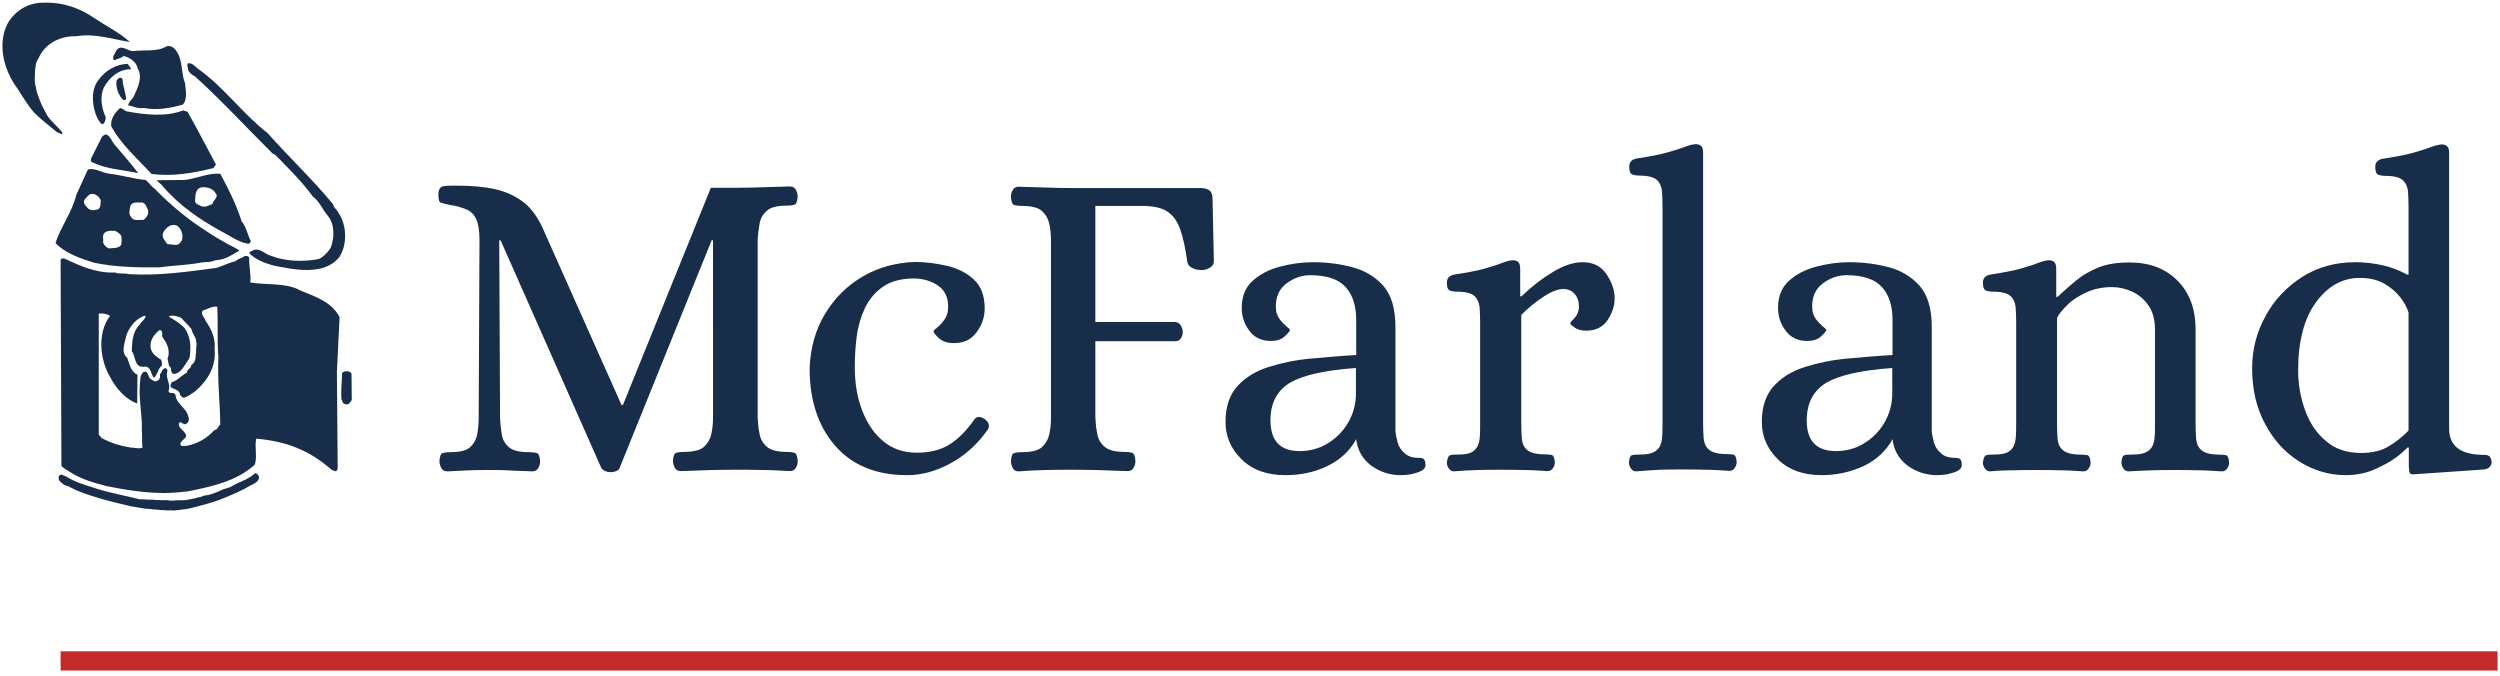 <?xml version="1.0" encoding="utf-8"?><!--Generator: Adobe Illustrator 27.5.0, SVG Export Plug-In . SVG Version: 6.00 Build 0)--><svg version="1.1" id="Layer_1" xmlns="http://www.w3.org/2000/svg" xmlns:xlink="http://www.w3.org/1999/xlink" x="0px" y="0px" viewBox="0 0 923.9 250" style="enable-background:new 0 0 923.9 250" xml:space="preserve"><style type="text/css">.st0{fill-rule:evenodd;clip-rule:evenodd;fill:#172D49;}
	.st1{fill:#172D49;}
	.st2{fill:#C32B2B;}</style><path class="st0" d="M95,175.1c-0.3-0.1-0.4-0.2-0.8-0.2c-1.8,1.9-5.1,3-7.5,4.2c-0.5,0.3-1.1,0.7-1.6,0.9c-0.9,0.4-1.7,0.5-2.5,0.8
	c-1.5,0.7-3.1,1.4-4.8,1.9c-0.8,0.3-1.6,0.3-2.5,0.5c-0.3,0-0.7,0.4-1,0.4c-0.7,0.2-1.3,0.2-2,0.5c-0.8,0.2-1.7,0.3-2.5,0.5
	c-1.5,0.4-2.9,0.2-4.6,0.3c-0.8,0.1-2.2,0.2-3,0c-1.1-0.2-2.3,0.1-3.3-0.1c-0.4,0-0.8,0-1.2,0c-1.5-0.3-3.3,0-4.8-0.3
	c-0.5,0-0.9,0-1.4,0c-5.5-1.4-11.3-2.4-16.4-4.1c-3.7-1.2-7.3-2.2-10.3-4.1c-0.6-0.4-1.4-0.5-1.9-0.9c-0.6,0-0.7,0.2-1.1,0.4
	c-0.4,1.5,0.1,1.9,1,2.7c0.3,0.2,1,0.8,1.4,0.9c0.5,0.2,0.5,0.1,1,0.3c0.9,0.4,1.9,1,2.8,1.4c0.7,0.3,1.3,0.5,2,0.8
	c0.6,0.2,1.3,0.5,1.9,0.7c1,0.4,2,0.6,3.1,1c4.3,1.4,8.8,2.4,13.3,3.5c1.8,0.3,3.6,0.6,5.4,0.9c0.6,0,1.1,0.1,1.7,0.1
	c1.2,0.3,2.7,0.1,3.9,0.4c0.4,0,0.8,0,1.1,0c0.9,0.2,2,0.1,3,0.1c0.2,0,0.4,0,0.7,0.1c2-0.3,4.1-0.4,6-0.8c4.6-1.2,8.8-2.2,12.8-3.9
	c3.4-1.4,6.7-2.8,9.7-4.6c1.1-0.6,3.6-1.5,3-3.5C95.5,175.7,95.2,175.4,95,175.1z"/><path class="st1" d="M35.2,6.9c4.3,2.9,8.9,5.1,12.8,8.6c-6.2-0.9-12.8-3.3-19.8-2.1c-5.8-0.2-11.5,2.6-13.9,8c-0.5,1-1,1.1-1.3,4.2
	c-0.1,2.2-0.4,4.9,0.3,6.7c0.1,1.8,1.1,3.7,1.5,5c0.9,2.4,1.7,3.4,2.6,5.3c1.5,2.3,3.7,4,5.6,6.3v0.8l-2-0.9
	c-2.8-2.3-5.9-4.7-8.3-7.1c-2.5-2.8-4.1-5.7-6.2-8.9C1.7,26.4-1.1,17,2.6,9.1C5.3,4,10.6,0.8,16.3,1C23.6,0.8,29.7,3.1,35.2,6.9z"/><path class="st1" d="M65.4,19.2c2.2,3.4,1.5,7.9,3,11.6c0.2,2.6,1,6-0.9,7.9c-4.5,1.2-9.5,2.2-14.4,1.2c-2.2,0.4-3.8-0.7-5.7-0.9
	c0-1.3,1.5-2.3,2.1-3.5c1.4-3.1,3.4-7,1.3-10.4c-0.4-2.3-3.1-4-5.1-4.4c-1,0.9-2.4,1-3.5,1.6c-1.1-1.3,0.4-2.4,0.7-3.5
	c1.7-2.7,4.1,0,6.2,0.1c4.1-0.6,9,0.4,12.5-1.8C63.3,16.7,64.6,17.8,65.4,19.2z"/><path class="st1" d="M73,25.3C82.6,32,89.6,42,98.9,49.2c7.9,8.9,17,17.5,24.2,26.3c0.2,1.4,1.5,1.9,2,3.2
	c3.1,4.4,3.3,11.8,0.3,16.3c-5.7,7.1-16.9,4.6-24.5,3.1c-3.1-0.9-6.3-2.1-8.7-4.4c-0.1-1,1.1-0.8,1.5-1.3c2.5-0.8,4,1.4,6.1,2
	c5.3,2.2,12.2,2.5,18.1,1.3c1.7-0.8,3.3-2.5,4.3-4.1c1.4-3.7,1.6-8.7-1.1-11.9c-2-2.4-3-5.2-5.5-7.1c-4-5.5-9.2-10.6-13.9-15.4
	l-1-0.5C91,47.1,82,37.2,72,28.2c-0.9-0.5-2.2-1.3-2.5-2.5c0-0.8-0.5-1.5-0.1-2.3C71,23.2,71.9,24.3,73,25.3z"/><path class="st1" d="M48.4,25.3v0.3c-4.5-0.1-8.1,3.1-10.1,6.9c-1.5,3.5-0.7,7.6,0.8,10.9c-0.1,1-0.3,1.9-1.1,2.5
	c-1.1-0.2-1.4-1.4-2-2.2c-1.9-3.9-2.6-10.1,0.2-13.9c2.7-3.8,6.7-6.1,11-6.2L48.4,25.3z"/><path class="st1" d="M45.3,29.3c0.1,2.6,1.1,4.7,1.3,7.2c-0.3,0.9-1.1,0.4-1.5,0c-1.5-1.9-2.4-4.3-2-6.8
	C43.6,28.9,44.7,28.2,45.3,29.3z"/><path class="st1" d="M46.6,41.1c6.7,1.3,14.7,2.2,21.1-0.3l1.6,0.5c3.6,6.4,7.1,13,10.5,19.5l-0.9,1.3C71.7,63.9,64,65.3,56,64.3
	c-5.1-5.6-11.4-11-14.9-17.7c-0.3-2.6,1.3-4.9,3.3-6.7C45.2,40.1,45.9,40.6,46.6,41.1z"/><path class="st1" d="M42.4,53.5c2.9,3.5,6.1,7,8.7,10.5c-5.9-1.3-12.3-1.5-17.5-4.3v-1l4-8C40,47.8,41.1,52.2,42.4,53.5z"/><path class="st1" d="M88.4,92.5c-1.1-0.7-2.7-1.6-3.9-2.1c-3-1.7-6-3.4-8.7-5.3C69.3,81,63,75.7,57.3,69.9c-1.6-1.2-2.1-2.3-3.5-3.4
	c-4.6-0.4-8.9-1.8-13.3-2.3c-2.8-0.3-5.2-2.2-8-1.6L28.2,72c-1.5,6.3-5.8,11.9-7.7,17.8c3.7,3.9,9.2,5.7,14.3,7.3
	c7.6,1.6,16,1.8,24.1,1.7c4.8-0.7,10.2-0.8,15.1-1.7c2.3-0.5,3.1,0.1,5.5-0.9c4.1-0.2,6.5-2.3,8.8-3.5
	C88.5,92.6,88.4,92.6,88.4,92.5z M36.4,77.3C35,77.7,33.7,78,32.5,77c-0.6-0.8-2-1.8-1.3-3.1c0.7-1,1.3-1.6,2.2-2.2
	c1.8-0.3,3,0.7,3.8,2.2C37.2,75.1,37.3,76.4,36.4,77.3z M44.8,90.5c-1.1,1.4-2.9,1.1-4.5,1.3c-1-0.3-1.9-1.2-2.2-2.2
	c0.2-1.4-0.4-2.6,0.5-3.5c1-1,2.7-0.8,4-0.8c0.8,0.5,1.7,1,2.2,1.8C45,88.3,45,89.3,44.8,90.5z M54.6,79.3c-0.3,0.8-0.9,1.6-1.7,2
	c-1.6-0.2-3.7,0.6-4.5-1.2c-0.9-1-0.5-2.5-0.3-3.8c0.7-2,2.8-1.3,4.5-1.5l1,0.6C54.2,76.6,55.2,77.8,54.6,79.3z M67.3,88.6
	c-0.5,1-1.3,2.1-2.6,1.9l-2.9-0.3c-0.8-1.3-2.2-2.5-1.5-4.2c0.9-1.8,3-3.7,5.3-2.5C67.1,84.7,67.7,86.7,67.3,88.6z"/><path class="st1" d="M89.3,81.8c-2-6.2-4.8-11.9-7.9-17.6c-4.7-0.3-8.7,1.8-13.1,2.3L58,66.6c0.5,0.9,1.6,1.3,2.2,2.3
	c6.3,7.3,13.7,12.2,21.4,16.5c2.9,1.4,6.3,4.1,10.2,4.7c0.5,0,0.7-0.7,0.9-1C91.4,86.7,91.1,83.9,89.3,81.8z M78.5,75.4
	C77,76,75.5,76.9,74,76c-0.7-0.4-1.7-0.6-1.9-1.6c0.1-2.1,0-4.9,2.6-5.2c1.8-0.1,3.9,0.4,4.9,2.1C81.1,72.9,78.6,74,78.5,75.4z"/><path class="st1" d="M125.5,117.2c-3.1-5.9-9.3-7.6-14.6-9.9c-5.3-2.9-12.2-1.9-18.4-2.9c0.3-3.2-0.5-5.9-0.4-9
	c-0.1-0.8-1-0.9-1.6-0.8c-1.1,0.8-2.5,1-3.6,2c-2.5,0.5-4.5,1.7-6.9,2.4c-10.6,1.4-21.3,3-32.6,2.3c-1.5-0.5-3.4,0.1-4.9-0.6
	c-7,0.3-12.8-2.4-18.6-5.1c-0.5-0.3-1.3-0.1-1.5,0.4l0.3,76.2c0.8,0.9,1.9,1.4,2.8,2c4.4,2.9,9.1,4.2,14.1,5.5
	c6.7,1.3,13.9,2.5,21.1,2.5c2.9,0,5.9-0.3,8.7-0.6c8.8-1.8,17.7-3.6,24.7-9.8c1.1-2.6-0.1-6.9,0.6-9.7c10.9,1,19.4,4.1,27.7,11.4
	c0.5,0.2,1.3,0.8,1.8,0.6c0.4-0.2,0.5-0.7,0.6-1l-0.3-35.6L125.5,117.2z M79.3,158.9c-2.9,3.2-6.5,5.2-10.6,5.9
	c-0.7-0.2-1.7,0.4-2-0.5c-0.3-1.7,3.2-2.3,1.7-4.2c-0.8-1.3-2.8-2.1-2.2-3.9c1-0.6,1.7,1.3,2.8,0.3c1-0.6,0.9-2.1,0.5-2.9
	c-0.7-2.8-4.3-4.4-4.6-7.4c-0.3-1.8-2.6-0.2-2.6-1.8c1-2.6-1.4-4.7-0.4-7.4c-0.1-0.4-0.3-0.7-0.7-1c-1.3,0.2-1.3,1.6-2.1,2.3
	c0.2,1.1-0.1,2.2-1.2,2.5c-0.9,0.4-1.6-0.4-2.3-0.8c-1.1-0.8-0.7-3.3-2.6-2.5c-1.4,1.3-1.1,2.8-1.3,4.6c-0.5,5.9,1,11.3,0.7,17.1
	c0.3,2-0.1,4.2,0.3,6.2c-1.4,0.6-2.9,0-4.4,0c-3.8-0.6-7.4-1.7-10.7-3.5l-1.1-1.3v-44.7c1.4-0.2,2.9,0.1,4.2,0.8
	c-4.9,6.3-3.8,16.6,0.2,23c1.9,3.8,5.8,8.1,9.8,9.4l0.1-10.6c-2.6-1.2-2.9-4-3.8-6.3c-2.5-2-0.8-5.5-0.4-7.9
	c0.9-3.2,3.7-6.7,6.9-7.6h0.3c0,1.2-1.5,2.1-2.1,3.2c-2.7,2.6-2.9,6.3-3,9.9c1.5,1.9,0.9,6.3,4.7,5.7c2.6-0.1,2.2,2.8,3.5,4.1
	c1.1-0.9,1.4-2.7,2.3-3.9c1.1-0.7,0.6-1.8,0.4-2.7c-1.5-1-3.3-2.1-3.8-3.9c-0.8-2.9,1-5.4,3.1-7.1c1.6-0.1,0.7,2,1.3,2.9
	c1.7,2.1,2.8,5,1.7,7.7c0.4,1.1,0.2,2.6,1.2,3.3c0.2,0.9,0,2.1,1.2,2.3c2.6-0.3,3.7-3,5.1-4.9c0.7-0.8,0.9-1.9,0.8-2.9
	c0.5-3.3-0.2-6.7-2.1-9.3c-1.7-1.7-3.7-2.9-5.6-4v-0.3c1.6-0.4,3.1,0.1,4.5,0.7c1.2,1.5,2.6,2.5,3.8,4.2c0.2,1.6,1.7,2.8,1.7,4.6
	c0.4,1-0.2,2.3,0,3.7c-0.4,1.8,0.2,3.6-1.8,4.9c0.1,1.2-1.7,1.6-1.6,2.8c-2.1,1-3.4,3-5.6,3.5c-0.3,0.5-0.5,1.1-0.5,1.7
	c1.1,1.1,2.9,0.9,3.5,2.6c-0.1,0.7,0.7,1.1,1.2,1.5c1.6-0.2,3-1.5,4.3-2.3c4.8-4,8-9.4,7.3-15.9c0.4-3.7-1.2-7.2-3.3-10.2
	c-0.3-1.3-2-2.3-1.1-3.8c1.7-0.5,3.2-1.6,5.2-1.5l0.2,0.3c0.3,6.1-0.1,12.6,0.4,18.4c-0.4,8.4,0.6,16.5,0.7,24.9
	C80.5,157.5,80.5,158.9,79.3,158.9z"/><path class="st1" d="M129.9,138.1l0.1,9.7c-0.3,0.5-1.2,2.1-2.2,1.6c-1.5-0.3-1-1-1.6-1.7c-0.3-3.2,0.2-6.7,0.2-9.9
	C127.3,136.9,129.5,137,129.9,138.1z"/><rect x="22.4" y="240.7" class="st2" width="900.6" height="7.1"/><g><path class="st1" d="M225.7,174.5c-0.7,0-1.3-0.1-2-0.4c-0.7-0.3-1.2-0.7-1.5-1.2L185,88.8h-0.5l0.3,65.6c0.1,2.1,0.3,4.1,0.6,6
		s1.1,3.5,2.6,4.8c1.4,1.3,3.9,1.9,7.3,1.9c1.2,0,2.2,0.1,3,0.3s1.2,1.3,1.3,3.1c0,0.9-0.2,1.7-0.7,2.5s-1.2,1.2-2.2,1.2
		c-2.3-0.1-4.2-0.2-5.6-0.2c-1.4-0.1-2.8-0.1-4.1-0.2c-1.3-0.1-3.1-0.1-5.3-0.1c-3.3,0-6,0-8,0.1s-4.8,0.2-8.3,0.4
		c-1.1,0-1.9-0.4-2.3-1.2c-0.4-0.8-0.7-1.6-0.7-2.5c0.1-1.9,0.5-2.9,1.3-3.1c0.8-0.2,1.7-0.3,2.8-0.3c3.5,0,6-0.6,7.3-1.9
		c1.4-1.3,2.2-2.9,2.6-4.8c0.3-1.9,0.5-3.9,0.5-6l0.3-65.6c0-3.5-0.4-6.1-1.2-7.8c-0.8-1.7-2-2.9-3.6-3.6c-1.7-0.7-3.7-1.3-6.3-1.7
		c-1.5-0.3-2.6-0.6-3.2-0.8c-0.6-0.2-0.9-1.2-0.9-3c0-1.9,0.7-2.9,2-3.1s2.9-0.2,4.6-0.2c5.4,0,10.2,0.4,14.3,1.3s7.7,2.6,10.8,5
		c3.1,2.5,5.6,6.2,7.6,11.1l28.4,63.7h0.5l32.5-80.3h9.4c3.3,0,6.5-0.1,9.7-0.2c3.1-0.1,6.5-0.2,10-0.3c1.1,0,1.9,0.4,2.3,1.2
		c0.4,0.8,0.7,1.6,0.7,2.5c-0.1,1.9-0.6,2.9-1.3,3.1c-0.8,0.2-1.7,0.3-2.8,0.3c-3.4,0-5.9,0.6-7.3,1.9c-1.5,1.3-2.4,2.9-2.7,4.8
		c-0.3,1.9-0.6,3.9-0.7,6v65.6c0.1,2.1,0.3,4.1,0.7,6c0.3,1.9,1.2,3.5,2.7,4.8s3.9,1.9,7.3,1.9c1.1,0,2,0.1,2.8,0.3s1.2,1.3,1.3,3.1
		c0,0.9-0.2,1.7-0.7,2.5c-0.4,0.8-1.2,1.2-2.3,1.2c-3.5-0.2-6.9-0.4-10.1-0.4c-3.2-0.1-6.4-0.1-9.7-0.1c-6.4,0-13.2,0.2-20.3,0.5
		c-1.1,0-1.9-0.4-2.3-1.2c-0.4-0.8-0.7-1.6-0.7-2.5c0.1-1.9,0.5-2.9,1.3-3.1c0.8-0.2,1.7-0.3,2.8-0.3c3.5,0,6-0.6,7.4-1.9
		c1.4-1.3,2.3-2.9,2.7-4.8c0.4-1.9,0.6-3.9,0.6-6V88.8H263l-34,84.1c-0.2,0.6-0.7,1-1.3,1.2C227,174.4,226.3,174.5,225.7,174.5z"/><path class="st1" d="M335.2,175.6c-11.3,0-20.2-3.6-26.5-10.8s-9.5-16.8-9.5-28.7c0.3-7.6,2.2-14.3,5.7-20.1
		c3.5-5.8,8.1-10.4,13.9-13.8s12.2-5.1,19.2-5.4c3.9,0,7.8,0.5,11.8,1.4s7.4,2.6,10.1,5.1s4,6,4,10.7c0,3.2-1,6.1-3,8.8
		c-2,2.7-4.7,4-8.3,4c-2.4,0-4.3-0.6-5.6-1.8c-1.3-1.2-2-2.1-2-2.6c0-0.2,0.5-0.7,1.4-1.4c0.9-0.7,1.8-1.7,2.7-3
		c0.9-1.3,1.3-2.8,1.3-4.7c0-3.5-1.3-6.1-3.8-7.8c-2.5-1.7-5.4-2.5-8.6-2.6c-4.8,0-8.7,1-11.6,3s-5.1,4.6-6.7,7.8
		c-1.5,3.2-2.6,6.8-3.1,10.7c-0.5,3.9-0.7,7.6-0.7,11.2c0,6.1,0.9,11.5,2.8,16.3s4.5,8.6,7.9,11.3c3.4,2.8,7.5,4.1,12.2,4.1
		c4.8,0,8.9-1,12.2-3.1c3.3-2.1,6.3-5.2,9.1-9.2c0.8-1.1,1.9-1.2,3.5-0.3c0.8,0.4,1.3,1,1.7,1.8c0.3,0.8,0.2,1.5-0.3,2.3
		c-3.6,5.2-8.1,9.3-13.5,12.3C346.1,174.1,340.7,175.6,335.2,175.6z"/><path class="st1" d="M376.4,174.2c-1,0-1.7-0.4-2.1-1.2s-0.7-1.6-0.7-2.5c0.1-1.9,0.5-2.9,1.3-3.1c0.8-0.2,1.7-0.3,2.8-0.3
		c3.5,0,6-0.6,7.4-1.9c1.4-1.3,2.3-2.9,2.7-4.8c0.4-1.9,0.6-3.9,0.6-6V88.8c0-2.1-0.2-4.1-0.6-6s-1.3-3.5-2.7-4.8
		c-1.4-1.3-3.9-1.9-7.4-1.9c-1.1,0-2-0.1-2.8-0.3c-0.8-0.2-1.2-1.3-1.3-3.1c0-0.9,0.2-1.7,0.7-2.5c0.4-0.8,1.2-1.2,2.1-1.2
		c3.5,0.1,6.9,0.2,10,0.3c3.1,0.1,6.4,0.2,9.7,0.2h47.7c1.2,0,2.2,0.3,3.1,0.8c0.8,0.6,1.2,1.6,1.2,3.1l0.5,23.1
		c0,1.1-0.5,1.9-1.6,2.5c-1,0.6-2,0.8-2.9,0.8c-1.2,0-2.3-0.2-3.4-0.7c-1-0.5-1.7-1.2-1.9-2.2c-0.7-5-1.5-8.9-2.6-12
		c-1-3-2.6-5.2-4.6-6.6s-5-2.1-8.8-2.2h-18V119h29.6c0.9,0.1,1.5,0.6,2,1.3c0.4,0.8,0.7,1.6,0.7,2.5c0,0.8-0.2,1.5-0.7,2.2
		c-0.4,0.7-1.1,1.1-2,1.1h-29.6v28.2c0.1,2.1,0.3,4.1,0.7,6c0.3,1.9,1.2,3.5,2.7,4.8s3.9,1.9,7.3,1.9c1.1,0,2,0.1,2.8,0.3
		s1.2,1.3,1.3,3.1c0,0.9-0.2,1.7-0.7,2.5c-0.4,0.8-1.2,1.2-2.3,1.2c-7-0.3-13.9-0.5-20.5-0.5c-3.3,0-6.6,0-9.7,0.1
		C383.3,173.8,380,173.9,376.4,174.2z"/><path class="st1" d="M475,175.6c-6.7,0-12.1-1.9-16.1-5.8c-4-3.9-6-8.5-6-13.9c0-5.6,1.5-10,4.4-13.2s6.8-5.6,11.6-7.1
		c4.8-1.5,10-2.6,15.7-3.1s11.2-1,16.6-1.3v-13c0-5.2-1.3-9.2-3.9-12.1s-7-4.4-13.1-4.4c-3.1,0-6,1-8.7,3s-4,4.8-4,8.6
		c0,1.8,0.4,3.2,1.3,4.5c0.9,1.2,1.8,2.1,2.6,2.8c0.9,0.7,1.3,1.1,1.3,1.3c0,0.4-0.6,1.2-1.9,2.4c-1.3,1.2-3,1.7-5.2,1.7
		c-3.4,0-6.1-1.3-7.9-3.8c-1.9-2.5-2.8-5.3-2.8-8.4c0-4.2,1.3-7.5,3.9-9.9s5.9-4.2,10-5.3c4.1-1.1,8.2-1.7,12.4-1.7
		c5,0,9.8,0.6,14.4,1.8c4.7,1.2,8.5,3.5,11.6,6.9c3,3.4,4.5,8.5,4.5,15.4v38.5c0.1,1.1,0.4,2.4,0.8,4c0.4,1.5,1.3,2.9,2.6,4
		c1.3,1.2,3,1.7,5.2,1.7c0.8,0,1.4,0.1,1.8,0.4c0.4,0.3,0.7,1,0.7,2.2c0,1-0.6,1.8-1.7,2.3c-1.1,0.5-2.4,0.9-3.8,1.2
		c-1.4,0.2-2.6,0.3-3.6,0.3c-4.1,0-7.7-1.2-10.9-3.5c-3.2-2.4-5.1-5.6-5.6-9.8c-2.4,4.4-6,7.7-10.8,10S480.4,175.6,475,175.6z
		 M480.3,166.7c3.7,0,7.2-0.9,10.3-2.8c3.1-1.9,5.7-4.4,7.6-7.7c1.9-3.2,2.9-6.9,2.9-10.8V136c-11.3,0.8-19.4,2.6-24.3,5.4
		c-4.8,2.9-7.3,7.5-7.3,14C469.6,163,473.1,166.7,480.3,166.7z"/><path class="st1" d="M537.3,174.2c-0.8,0-1.4-0.4-1.9-1.1s-0.7-1.5-0.7-2.2c0.2-1.7,0.7-2.6,1.3-2.7c0.7-0.2,1.5-0.2,2.6-0.2
		c3.1,0,5.2-0.5,6.3-1.6c1.1-1,1.7-2.4,1.9-4.2s0.2-3.6,0.2-5.4V119c0-2-0.1-3.8-0.2-5.5c-0.2-1.7-0.8-3.1-1.9-4.1
		c-1.1-1-3.2-1.6-6.3-1.6c-1,0-1.9-0.1-2.7-0.4s-1.2-1.2-1.2-2.9c0-1.7,0.9-2.6,2.6-3c5.1-0.8,8.9-1.5,11.6-2.3
		c2.7-0.8,4.7-1.4,6.1-2c1.4-0.5,2.6-0.9,3.7-1c0.9-0.1,1.6,0.1,2.2,0.5c0.6,0.4,0.9,1.3,0.9,2.6v10.2h0.5c3.7-3.6,7.6-6.6,11.6-9
		s7.6-3.6,10.9-3.6c3.9,0,6.8,1.4,8.8,4.3s3.1,5.9,3.1,9.1c0,2.8-0.9,5.4-2.6,8c-1.8,2.6-4.4,3.9-7.9,3.9c-1.8,0-3.2-0.4-4.2-1.1
		s-1.6-1.2-1.7-1.6c0-0.2,0.5-0.9,1.6-2c1-1.1,1.6-2.5,1.6-4.1c0-2-0.5-3.6-1.6-4.8c-1-1.2-2.5-1.8-4.2-1.8c-1.9,0-4.3,0.9-7.2,2.8
		s-5.7,4.1-8.3,6.8v40.3c0,1.9,0.1,3.7,0.2,5.4c0.2,1.8,0.8,3.2,2,4.2s3.3,1.6,6.4,1.6c1,0,1.8,0.1,2.6,0.2c0.7,0.2,1.1,1.1,1.2,2.7
		c0,0.8-0.2,1.5-0.7,2.2c-0.4,0.7-1.1,1.1-2,1.1c-3.2-0.2-6.1-0.4-8.8-0.4c-2.7-0.1-5.5-0.1-8.5-0.1s-5.8,0-8.4,0.1
		C543.4,173.8,540.5,173.9,537.3,174.2z"/><path class="st1" d="M604.6,174.2c-0.8,0-1.4-0.4-1.9-1.1s-0.7-1.5-0.7-2.2c0.1-1.7,0.5-2.6,1.2-2.7c0.7-0.2,1.6-0.2,2.6-0.2
		c3.1,0,5.2-0.5,6.4-1.6c1.2-1,1.8-2.4,2-4.2s0.2-3.6,0.2-5.4V76.1c0-2-0.1-3.8-0.2-5.5c-0.2-1.7-0.8-3.1-1.9-4.1
		c-1.1-1-3.2-1.6-6.3-1.6c-1,0-1.9-0.1-2.7-0.4s-1.2-1.2-1.2-2.9s0.9-2.6,2.6-3c5.1-0.8,8.9-1.5,11.6-2.3c2.7-0.8,4.8-1.4,6.2-2
		c1.4-0.5,2.7-0.9,3.8-1c0.9-0.1,1.6,0.1,2.2,0.5c0.6,0.4,0.9,1.3,0.9,2.6v100.2c0,1.9,0.1,3.7,0.2,5.4c0.2,1.8,0.8,3.2,2,4.2
		s3.3,1.6,6.4,1.6c1,0,1.8,0.1,2.6,0.2c0.7,0.2,1.1,1.1,1.2,2.7c0,0.8-0.2,1.5-0.7,2.2c-0.4,0.7-1.1,1.1-2,1.1
		c-3.2-0.2-6.1-0.4-8.8-0.4c-2.7-0.1-5.5-0.1-8.5-0.1s-5.8,0-8.4,0.1C610.8,173.8,607.8,173.9,604.6,174.2z"/><path class="st1" d="M673.2,175.6c-6.7,0-12.1-1.9-16.1-5.8c-4-3.9-6-8.5-6-13.9c0-5.6,1.5-10,4.4-13.2s6.8-5.6,11.6-7.1
		s10-2.6,15.7-3.1s11.2-1,16.6-1.3v-13c0-5.2-1.3-9.2-3.9-12.1c-2.6-2.9-7-4.4-13.1-4.4c-3.1,0-6,1-8.7,3s-4,4.8-4,8.6
		c0,1.8,0.4,3.2,1.3,4.5c0.9,1.2,1.8,2.1,2.6,2.8c0.9,0.7,1.3,1.1,1.3,1.3c0,0.4-0.6,1.2-1.9,2.4c-1.3,1.2-3,1.7-5.2,1.7
		c-3.4,0-6.1-1.3-7.9-3.8c-1.9-2.5-2.8-5.3-2.8-8.4c0-4.2,1.3-7.5,3.9-9.9c2.6-2.4,5.9-4.2,10-5.3c4.1-1.1,8.2-1.7,12.4-1.7
		c5,0,9.8,0.6,14.4,1.8c4.7,1.2,8.5,3.5,11.6,6.9c3,3.4,4.5,8.5,4.5,15.4v38.5c0.1,1.1,0.4,2.4,0.8,4c0.4,1.5,1.3,2.9,2.6,4
		c1.3,1.2,3,1.7,5.2,1.7c0.8,0,1.4,0.1,1.8,0.4c0.4,0.3,0.7,1,0.7,2.2c0,1-0.6,1.8-1.7,2.3c-1.1,0.5-2.4,0.9-3.8,1.2
		c-1.4,0.2-2.6,0.3-3.6,0.3c-4.1,0-7.7-1.2-10.9-3.5c-3.2-2.4-5.1-5.6-5.6-9.8c-2.4,4.4-6,7.7-10.8,10
		C683.7,174.5,678.6,175.6,673.2,175.6z M678.5,166.7c3.7,0,7.2-0.9,10.3-2.8c3.1-1.9,5.7-4.4,7.6-7.7c1.9-3.2,2.9-6.9,2.9-10.8V136
		c-11.3,0.8-19.4,2.6-24.3,5.4c-4.8,2.9-7.3,7.5-7.3,14C667.7,163,671.3,166.7,678.5,166.7z"/><path class="st1" d="M735.4,174.2c-0.8,0-1.4-0.4-1.9-1.1s-0.7-1.5-0.7-2.2c0.2-1.7,0.7-2.6,1.3-2.7c0.7-0.2,1.5-0.2,2.6-0.2
		c3.1,0,5.2-0.5,6.3-1.6c1.1-1,1.7-2.4,1.9-4.2s0.2-3.6,0.2-5.4V119c0-2-0.1-3.8-0.2-5.5c-0.2-1.7-0.8-3.1-1.9-4.1
		c-1.1-1-3.2-1.6-6.3-1.6c-1,0-1.9-0.1-2.7-0.4s-1.2-1.2-1.2-2.9c0-1.7,0.9-2.6,2.6-3c5.1-0.8,8.9-1.5,11.6-2.3
		c2.7-0.8,4.7-1.4,6.1-2c1.4-0.5,2.6-0.9,3.7-1c0.9-0.1,1.6,0.1,2.2,0.5c0.6,0.4,0.9,1.3,0.9,2.6v10.4h0.5c2.2-2.1,4.5-4.1,6.8-6
		s5-3.5,8.2-4.8c3.1-1.3,7-1.9,11.6-1.9c7.5,0,13.4,2.3,17.8,6.8c4.4,4.5,6.6,10.5,6.6,17.8v35.2c0,1.9,0.1,3.7,0.2,5.4
		c0.2,1.8,0.8,3.2,2,4.2s3.3,1.6,6.4,1.6c1,0,1.8,0.1,2.6,0.2c0.7,0.2,1.1,1.1,1.2,2.7c0,0.8-0.2,1.5-0.7,2.2
		c-0.4,0.7-1.1,1.1-2,1.1c-3.2-0.2-6.1-0.4-8.8-0.4c-2.7-0.1-5.5-0.1-8.5-0.1s-5.8,0-8.4,0.1c-2.6,0.1-5.6,0.2-8.8,0.4
		c-0.8,0-1.4-0.4-1.9-1.1c-0.5-0.7-0.7-1.5-0.7-2.2c0.1-1.7,0.5-2.6,1.2-2.7c0.7-0.2,1.6-0.2,2.6-0.2c3.1,0,5.2-0.5,6.4-1.6
		c1.2-1,1.8-2.4,2-4.2s0.2-3.6,0.2-5.4v-35c0-3.6-0.8-6.6-2.4-8.9c-1.6-2.3-3.6-4-6-5.1s-4.9-1.7-7.4-1.7c-3.7,0-7,0.7-9.9,2.1
		s-5.2,2.9-6.9,4.7c-1.8,1.8-3,3.3-3.6,4.6v39.3c0,1.9,0.1,3.7,0.2,5.4c0.2,1.8,0.8,3.2,2,4.2s3.3,1.6,6.4,1.6c1,0,1.8,0.1,2.6,0.2
		c0.7,0.2,1.1,1.1,1.2,2.7c0,0.8-0.2,1.5-0.7,2.2c-0.4,0.7-1.1,1.1-2,1.1c-3.2-0.2-6.1-0.4-8.8-0.4c-2.7-0.1-5.5-0.1-8.5-0.1
		s-5.8,0-8.4,0.1C741.5,173.8,738.6,173.9,735.4,174.2z"/><path class="st1" d="M867,175.6c-6.2,0-11.9-1.7-17.2-5s-9.5-7.9-12.7-13.9c-3.2-5.9-4.8-12.8-4.8-20.6c0-6.8,1.6-13.2,4.9-19.2
		c3.2-6,7.8-10.8,13.5-14.5c5.8-3.7,12.4-5.5,19.7-5.5c3.5,0,7,0.4,10.4,1.2c3.4,0.8,6.3,2,8.8,3.4h0.5V76.2c0-2-0.1-3.8-0.2-5.5
		c-0.2-1.7-0.8-3.1-1.9-4.1c-1.1-1-3.2-1.6-6.3-1.6c-1,0-1.9-0.1-2.7-0.4s-1.2-1.2-1.2-2.9s0.9-2.6,2.6-3c5.1-0.8,8.9-1.5,11.6-2.3
		c2.7-0.8,4.8-1.4,6.2-2c1.4-0.5,2.7-0.9,3.8-1c0.9-0.1,1.6,0.1,2.2,0.5c0.6,0.4,0.9,1.3,0.9,2.6v101.9c0,6.5,4.3,9.7,12.9,9.7
		c1.2,0,2,0.3,2.3,0.9c0.3,0.6,0.5,1.2,0.5,1.7c0,1.5-0.9,2.5-2.8,2.8l-26.3,1.8c-0.8,0-1.2-0.3-1.3-1s-0.2-1.4-0.2-2.3v-6.6h-0.5
		c-2.8,2.9-6.2,5.3-10.3,7.2C875.4,174.7,871.2,175.6,867,175.6z M872.6,167.4c4.2,0,7.7-0.9,10.4-2.6c2.8-1.7,5.1-3.6,7.1-5.7
		v-43.6c-0.6-1.9-1.6-3.8-3.1-5.7c-1.5-1.9-3.5-3.6-5.9-5c-2.5-1.4-5.5-2.1-9-2.1c-6.4,0-11.8,3-16.2,9s-6.6,14.4-6.6,25.2
		c0,5.2,0.9,10.1,2.6,14.8c1.7,4.7,4.3,8.5,7.7,11.3C863,166,867.4,167.4,872.6,167.4z"/></g></svg>
